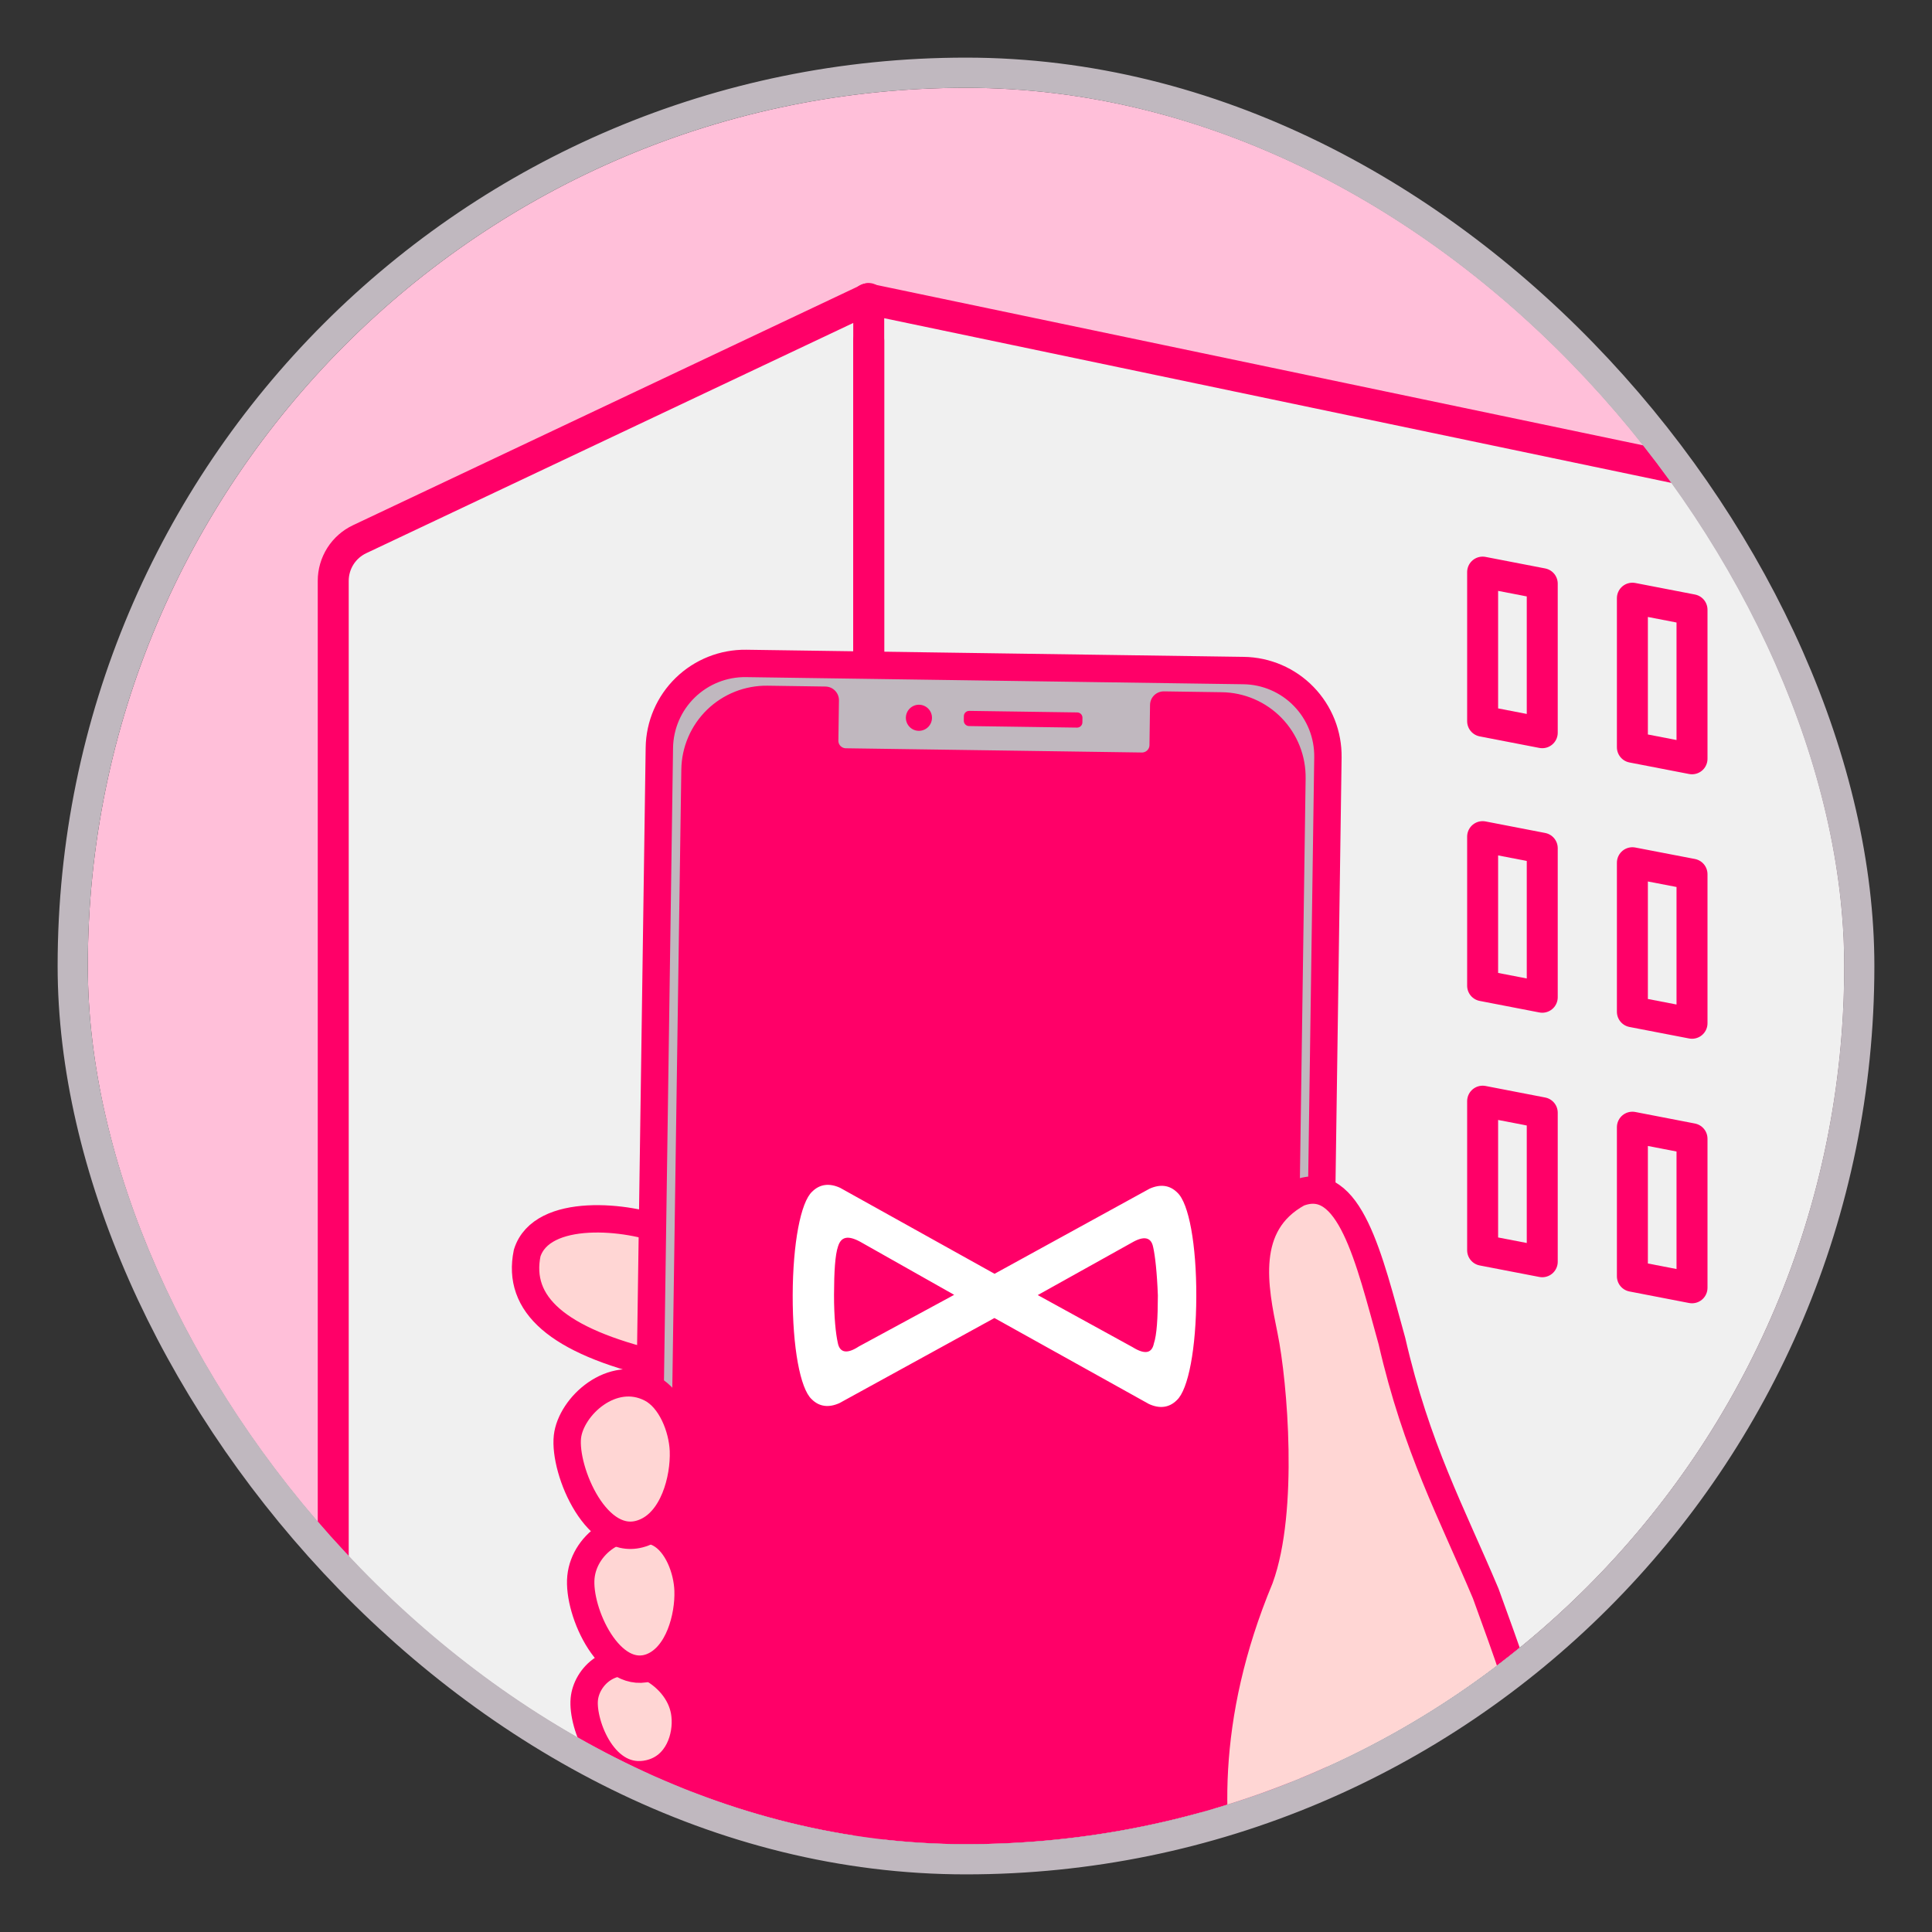 <svg width="64" height="64" viewBox="0 0 64 64" fill="none" xmlns="http://www.w3.org/2000/svg">
<rect x="0" y="0" width="64" height="64" fill="#333333" stroke="none"/>
<g clip-path="url(#clip0_785_5911)">
<rect x="2.909" y="2.909" width="58.182" height="58.182" rx="29.091" fill="#FFBFD9"/>
<path d="M28.73 83.151H68.79V19.521C68.791 19.17 68.67 18.83 68.449 18.558C68.228 18.286 67.919 18.098 67.576 18.027L28.73 9.9V83.151Z" fill="#F0F0F0" stroke="#FF0068" stroke-width="1.026" stroke-linecap="round" stroke-linejoin="round"/>
<path d="M28.778 83.152H11.039V19.241C11.039 18.952 11.121 18.669 11.276 18.424C11.431 18.18 11.653 17.984 11.915 17.861L28.778 9.888V83.152Z" fill="#F0F0F0" stroke="#FF0068" stroke-width="1.026" stroke-linecap="round" stroke-linejoin="round"/>
<path d="M28.778 11.286V80.903" stroke="#FF0068" stroke-width="1.026" stroke-linecap="round" stroke-linejoin="round"/>
<path d="M54.075 24.754L56.05 25.136V20.198L54.075 19.816V24.754Z" fill="#F0F0F0" stroke="#FF0068" stroke-width="1.026" stroke-linecap="round" stroke-linejoin="round"/>
<path d="M49.114 23.89L51.089 24.272V19.334L49.114 18.952V23.89Z" fill="#F0F0F0" stroke="#FF0068" stroke-width="1.026" stroke-linecap="round" stroke-linejoin="round"/>
<path d="M54.075 33.516L56.05 33.897V28.959L54.075 28.579V33.516Z" fill="#F0F0F0" stroke="#FF0068" stroke-width="1.026" stroke-linecap="round" stroke-linejoin="round"/>
<path d="M49.114 32.653L51.089 33.035V28.097L49.114 27.715V32.653Z" fill="#F0F0F0" stroke="#FF0068" stroke-width="1.026" stroke-linecap="round" stroke-linejoin="round"/>
<path d="M54.075 42.278L56.05 42.66V37.722L54.075 37.34V42.278Z" fill="#F0F0F0" stroke="#FF0068" stroke-width="1.026" stroke-linecap="round" stroke-linejoin="round"/>
<path d="M49.114 41.416L51.089 41.797V36.86L49.114 36.478V41.416Z" fill="#F0F0F0" stroke="#FF0068" stroke-width="1.026" stroke-linecap="round" stroke-linejoin="round"/>
<path d="M39.286 52.249L41.261 52.631V47.694L39.286 47.312V52.249Z" fill="#F0F0F0" stroke="#FF0068" stroke-width="1.026" stroke-linecap="round" stroke-linejoin="round"/>
<path d="M22.066 40.796C22.696 41.061 22.943 42.212 23.025 43.029C23.133 44.053 22.675 44.651 21.797 45.206C18.448 44.416 17.117 43.201 17.463 41.51C17.946 39.978 20.828 40.276 22.066 40.796Z" fill="#FFD6D4" stroke="#FF0068" stroke-width="0.907" stroke-linecap="round" stroke-linejoin="round"/>
<path d="M24.722 21.98L41.196 22.217C42.763 22.239 44.015 23.527 43.992 25.093L43.386 67.377C43.364 68.944 42.076 70.196 40.509 70.173L24.035 69.937C22.468 69.915 21.217 68.627 21.239 67.06L21.845 24.776C21.867 23.209 23.156 21.958 24.722 21.98Z" fill="#FF0068"/>
<path d="M24.719 21.977L41.197 22.213C41.569 22.218 41.936 22.297 42.278 22.444C42.62 22.592 42.93 22.805 43.189 23.073C43.448 23.34 43.652 23.655 43.79 24.002C43.927 24.348 43.994 24.718 43.989 25.09L43.383 67.377C43.378 67.749 43.3 68.117 43.153 68.46C43.005 68.802 42.792 69.111 42.526 69.371C42.259 69.631 41.943 69.835 41.597 69.973C41.251 70.111 40.882 70.178 40.509 70.173L24.031 69.937C23.279 69.926 22.562 69.617 22.038 69.078C21.513 68.538 21.225 67.812 21.236 67.06L21.842 24.773C21.852 24.02 22.162 23.303 22.701 22.779C23.241 22.255 23.966 21.966 24.719 21.977ZM22.427 66.37C22.418 66.997 22.658 67.601 23.095 68.05C23.531 68.5 24.128 68.757 24.755 68.766L39.816 68.982C40.443 68.991 41.047 68.751 41.496 68.314C41.945 67.878 42.203 67.28 42.212 66.654L42.797 25.783C42.802 25.473 42.746 25.164 42.632 24.876C42.517 24.587 42.347 24.324 42.131 24.101C41.915 23.878 41.657 23.7 41.372 23.577C41.087 23.454 40.78 23.388 40.469 23.384L38.55 23.356L38.531 24.688C38.529 24.875 38.452 25.052 38.318 25.183C38.184 25.312 38.005 25.384 37.818 25.381L28.012 25.241C27.825 25.238 27.648 25.161 27.518 25.028C27.388 24.894 27.316 24.714 27.319 24.528L27.338 23.196L25.419 23.168C25.108 23.164 24.8 23.221 24.512 23.335C24.223 23.45 23.96 23.621 23.737 23.837C23.515 24.054 23.337 24.312 23.215 24.597C23.092 24.883 23.027 25.189 23.023 25.5L22.427 66.37Z" fill="#C0B8BF" stroke="#FF0068" stroke-width="0.907" stroke-linecap="round" stroke-linejoin="round"/>
<path d="M32.107 23.549L35.685 23.6C35.782 23.602 35.86 23.681 35.858 23.779L35.856 23.93C35.855 24.027 35.775 24.104 35.678 24.103L32.1 24.052C32.003 24.05 31.925 23.97 31.927 23.873L31.929 23.722C31.93 23.625 32.01 23.548 32.107 23.549Z" fill="#FF0068"/>
<path d="M30.434 24.21C30.196 24.207 30.005 24.01 30.008 23.772C30.012 23.533 30.208 23.342 30.447 23.345C30.686 23.349 30.877 23.545 30.873 23.784C30.87 24.023 30.673 24.213 30.434 24.21Z" fill="#FF0068"/>
<path d="M49.939 63.828C51.881 59.535 50.593 56.628 49.217 52.788C48.086 50.103 46.927 47.981 46.11 44.426C45.35 41.686 44.711 38.847 43.003 39.524C41.114 40.562 41.552 42.668 41.875 44.249C42.198 45.83 42.549 50.046 41.731 52.287C37.883 61.535 42.511 67.7 42.511 67.7" fill="#FFD6D4"/>
<path d="M49.939 63.828C51.881 59.535 50.593 56.628 49.217 52.788C48.086 50.103 46.927 47.981 46.11 44.426C45.35 41.686 44.711 38.847 43.003 39.524C41.114 40.562 41.552 42.668 41.875 44.249C42.198 45.83 42.549 50.046 41.731 52.287C37.883 61.535 42.511 67.7 42.511 67.7" stroke="#FF0068" stroke-width="0.907" stroke-linecap="round" stroke-linejoin="round"/>
<path d="M21.539 55.239C21.86 55.409 22.134 55.642 22.336 55.918C22.538 56.193 22.66 56.501 22.692 56.814C22.773 57.524 22.468 58.527 21.513 58.75C20.02 59.1 19.278 57.119 19.355 56.293C19.419 55.562 20.232 54.672 21.539 55.239Z" fill="#FFD6D4" stroke="#FF0068" stroke-width="0.907" stroke-linecap="round" stroke-linejoin="round"/>
<path d="M21.848 50.801C22.436 51.114 22.771 51.988 22.793 52.689C22.822 53.564 22.482 54.851 21.603 55.211C20.227 55.766 19.128 53.402 19.244 52.242C19.36 51.081 20.694 50.192 21.848 50.801Z" fill="#FFD6D4" stroke="#FF0068" stroke-width="0.907" stroke-linecap="round" stroke-linejoin="round"/>
<path d="M21.57 45.996C22.226 46.337 22.606 47.29 22.639 48.048C22.675 49.002 22.304 50.403 21.321 50.773C19.788 51.364 18.671 48.719 18.797 47.592C18.911 46.59 20.279 45.324 21.57 45.996Z" fill="#FFD6D4" stroke="#FF0068" stroke-width="0.907" stroke-linecap="round" stroke-linejoin="round"/>
<path d="M27.809 46.479C27.458 46.637 27.14 46.605 26.886 46.349C26.506 45.998 26.255 44.628 26.259 42.909C26.264 41.19 26.523 39.822 26.906 39.473C27.162 39.219 27.48 39.188 27.83 39.348L32.946 42.196L38.079 39.378C38.43 39.22 38.748 39.252 39.002 39.508C39.383 39.859 39.634 41.229 39.629 42.948C39.624 44.667 39.365 46.035 38.982 46.384C38.727 46.638 38.408 46.669 38.059 46.509L32.942 43.661L27.809 46.479V46.479ZM27.76 41.291C27.664 41.577 27.631 42.117 27.628 42.882C27.626 43.646 27.688 44.187 27.751 44.474C27.814 44.824 28.068 44.856 28.451 44.603L31.608 42.893L28.494 41.134C28.08 40.91 27.857 40.973 27.761 41.291L27.76 41.291ZM38.201 41.321C38.138 40.97 37.884 40.938 37.501 41.16L34.377 42.901L37.523 44.629C37.937 44.886 38.16 44.822 38.224 44.504C38.32 44.218 38.354 43.677 38.356 42.913C38.327 42.148 38.265 41.607 38.202 41.321L38.201 41.321Z" fill="white"/>
</g>
<rect x="2.409" y="2.409" width="59.182" height="59.182" rx="29.591" stroke="#C0B8BF"/>
<defs>
<clipPath id="clip0_785_5911">
<rect x="2.909" y="2.909" width="58.182" height="58.182" rx="29.091" fill="white"/>
</clipPath>
</defs>
</svg>
